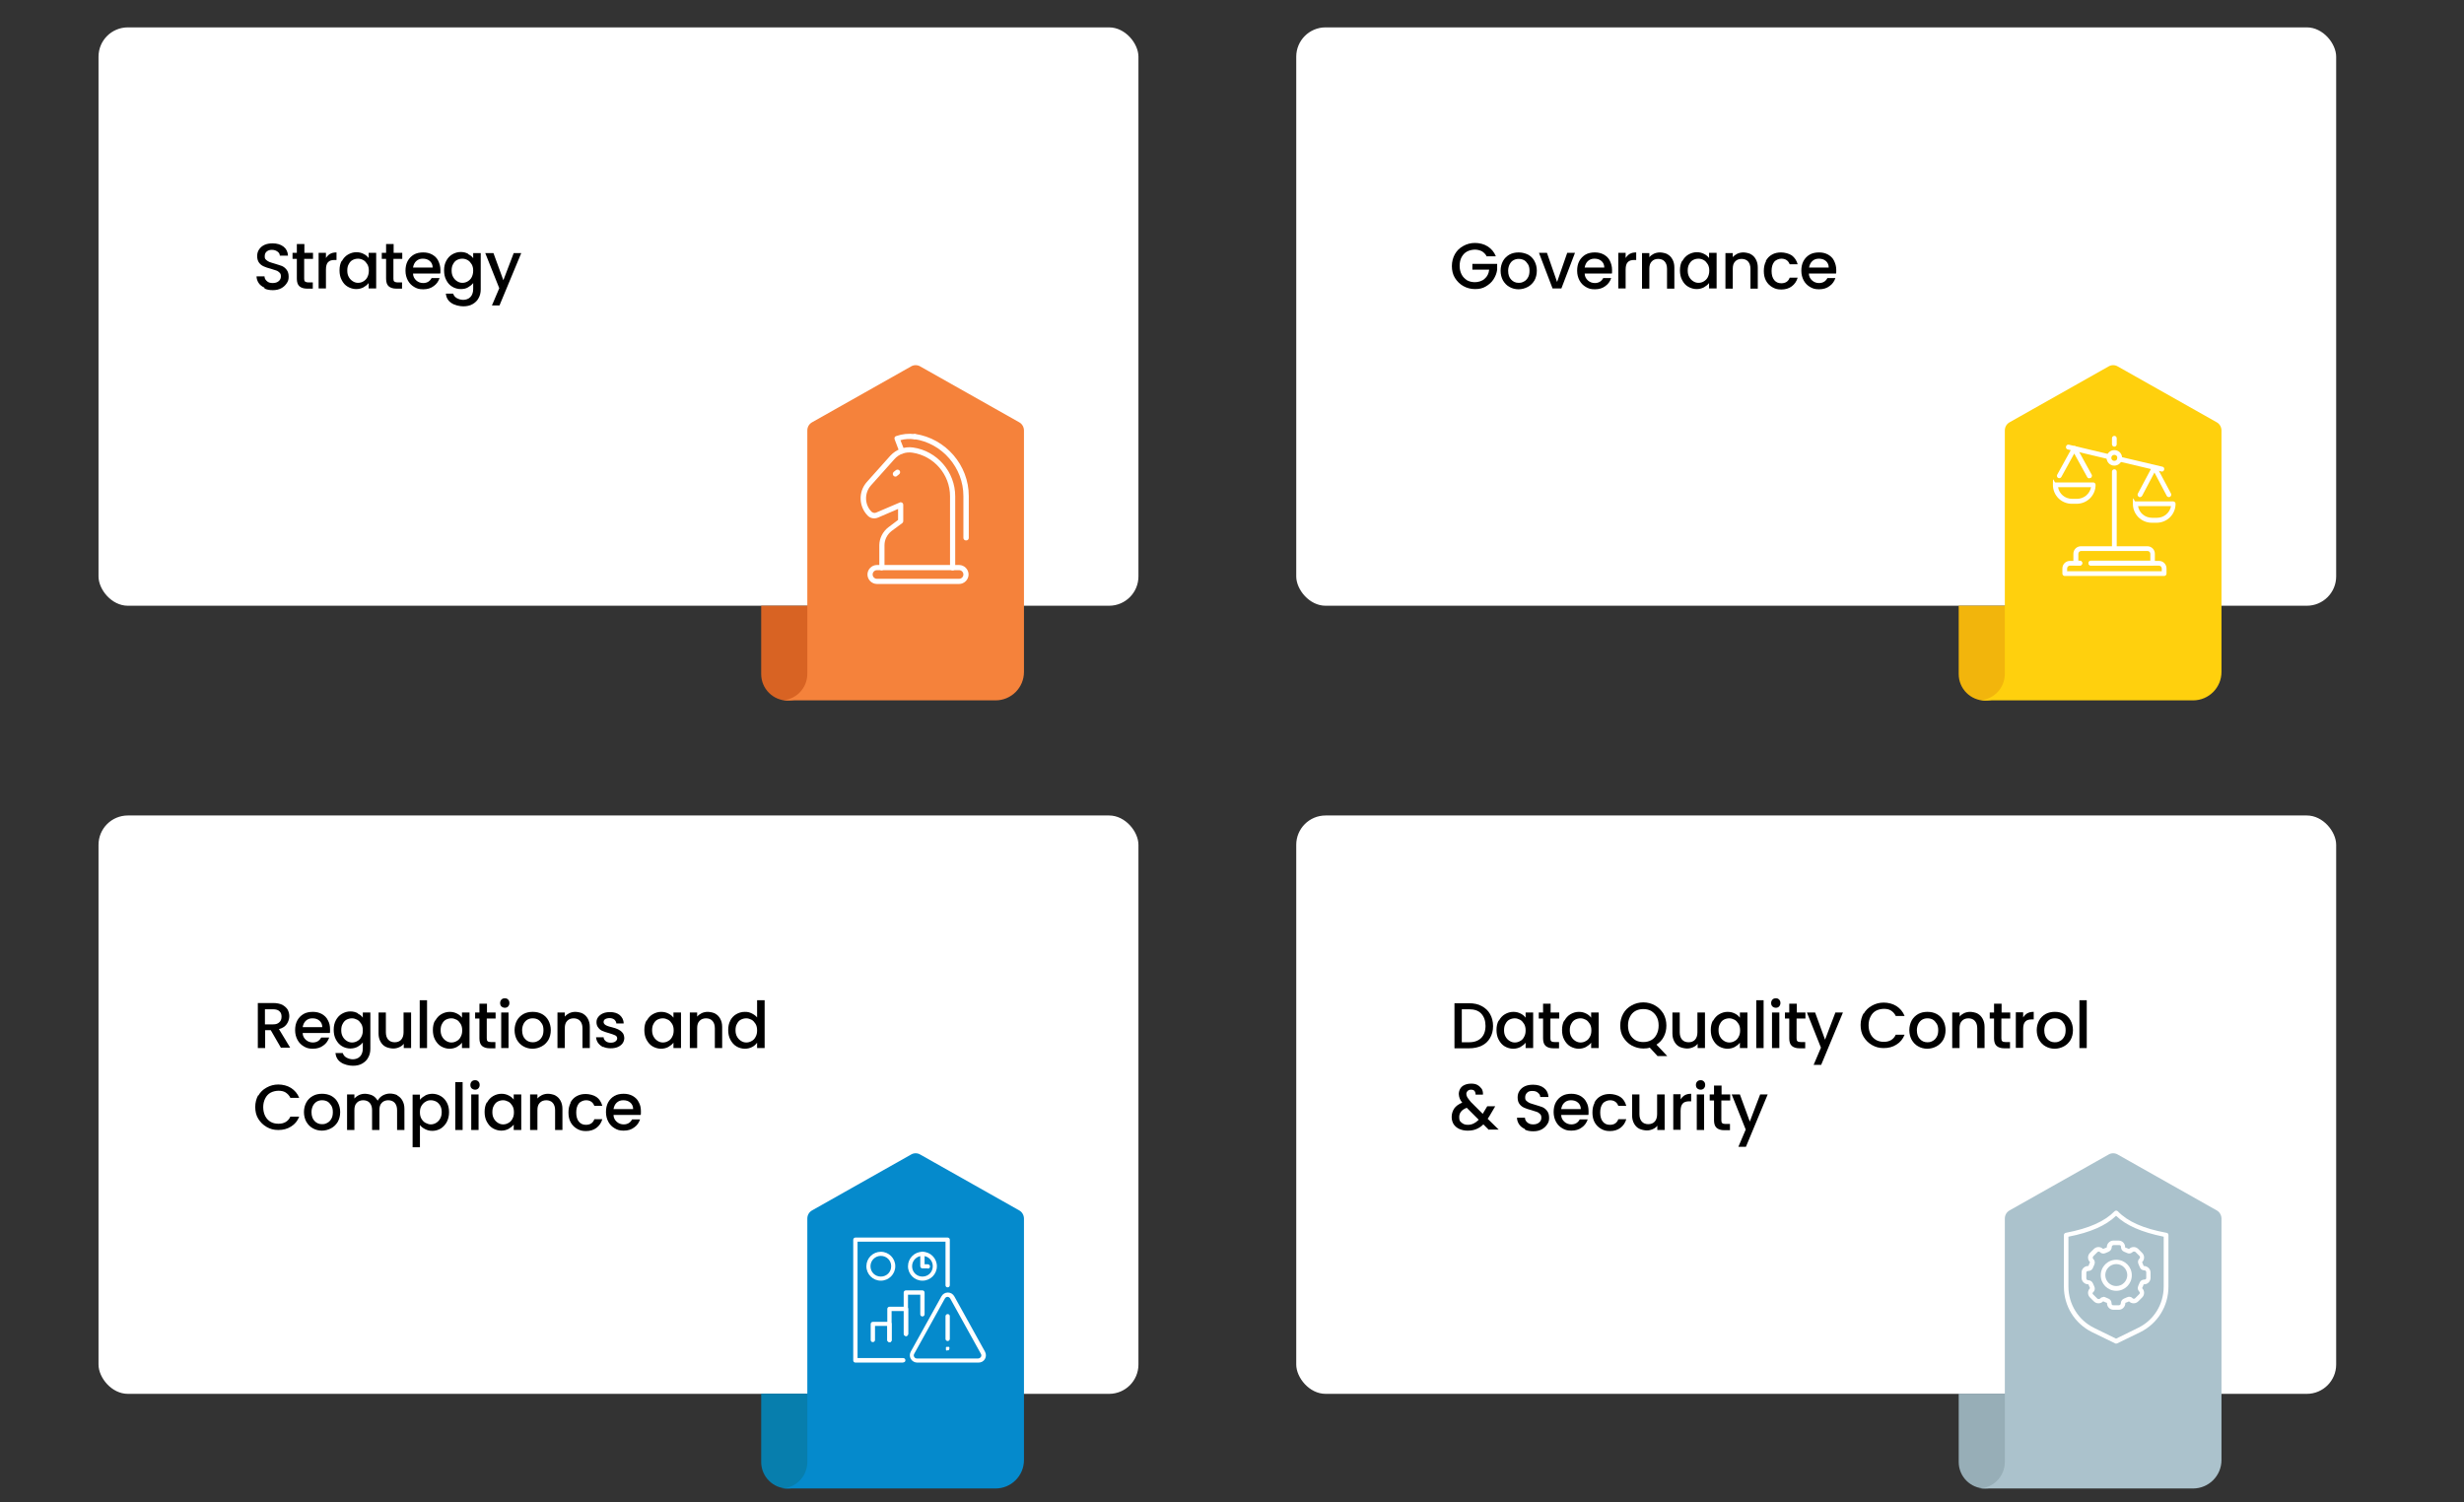<?xml version="1.0" encoding="UTF-8"?> <svg xmlns="http://www.w3.org/2000/svg" version="1.1" viewBox="0 0 1143 697"><rect x="0" y="0" width="1143" height="697" fill="#333333" stroke="none"/><defs><style> .cls-1 { fill: #fff; } .cls-2 { fill: #d86323; } .cls-3 { fill: #f2b50c; } .cls-4 { fill: #97aeb7; } .cls-5 { fill: #abc2cc; } .cls-6 { fill: #077ead; } .cls-7 { fill: #058acc; } .cls-8 { fill: #f5823b; } .cls-9 { fill: #ffd00d; } </style></defs><g><g id="Layer_2"><g><rect class="cls-1" x="45.7" y="12.7" width="482.4" height="268.3" rx="13.6" ry="13.6"></rect><g><path class="cls-2" d="M377.6,281h-24.5v31.7c0,6.8,5.5,12.3,12.3,12.3s12.3-5.5,12.3-12.3v-31.7Z"></path><path class="cls-8" d="M422.6,170l-45.9,25.9c-1.4.8-2.2,2.2-2.2,3.8v112.9c0,6.8-5.5,12.3-12.3,12.3h99.6c7.3,0,13.2-5.9,13.2-13.2v-112c0-1.6-.9-3.1-2.2-3.8l-45.9-25.9c-1.3-.8-3-.8-4.3,0Z"></path></g></g><g><rect class="cls-1" x="601.3" y="12.7" width="482.4" height="268.3" rx="13.6" ry="13.6"></rect><g><path class="cls-3" d="M933.1,281h-24.5v31.7c0,6.8,5.5,12.3,12.3,12.3s12.3-5.5,12.3-12.3v-31.7Z"></path><path class="cls-9" d="M978.1,170l-45.9,25.9c-1.4.8-2.2,2.2-2.2,3.8v112.9c0,6.8-5.5,12.3-12.3,12.3h99.6c7.3,0,13.2-5.9,13.2-13.2v-112c0-1.6-.9-3.1-2.2-3.8l-45.9-25.9c-1.3-.8-3-.8-4.3,0Z"></path></g></g><g><rect class="cls-1" x="45.7" y="378.3" width="482.4" height="268.3" rx="13.6" ry="13.6"></rect><g><path class="cls-6" d="M377.6,646.5h-24.5v31.7c0,6.8,5.5,12.3,12.3,12.3s12.3-5.5,12.3-12.3v-31.7Z"></path><path class="cls-7" d="M422.6,535.6l-45.9,25.9c-1.4.8-2.2,2.2-2.2,3.8v112.9c0,6.8-5.5,12.3-12.3,12.3h99.6c7.3,0,13.2-5.9,13.2-13.2v-112c0-1.6-.9-3.1-2.2-3.8l-45.9-25.9c-1.3-.8-3-.8-4.3,0Z"></path></g></g><g><rect class="cls-1" x="601.3" y="378.3" width="482.4" height="268.3" rx="13.6" ry="13.6"></rect><g><path class="cls-4" d="M933.1,646.5h-24.5v31.7c0,6.8,5.5,12.3,12.3,12.3s12.3-5.5,12.3-12.3v-31.7Z"></path><path class="cls-5" d="M978.1,535.6l-45.9,25.9c-1.4.8-2.2,2.2-2.2,3.8v112.9c0,6.8-5.5,12.3-12.3,12.3h99.6c7.3,0,13.2-5.9,13.2-13.2v-112c0-1.6-.9-3.1-2.2-3.8l-45.9-25.9c-1.3-.8-3-.8-4.3,0Z"></path></g></g><g><path d="M122.6,133.4c-1.1-.5-2-1.2-2.6-2.1-.6-.9-1-2-1-3.1h3.7c0,.9.4,1.6,1.1,2.2.6.6,1.5.9,2.7.9s2.1-.3,2.8-.9c.7-.6,1-1.3,1-2.2s-.2-1.3-.6-1.7-.9-.8-1.5-1c-.6-.2-1.5-.5-2.5-.8-1.4-.4-2.5-.7-3.3-1.1-.9-.4-1.6-.9-2.2-1.7-.6-.8-.9-1.8-.9-3.1s.3-2.2.9-3.1c.6-.9,1.4-1.6,2.5-2.1s2.3-.7,3.8-.7c2,0,3.7.5,5,1.5,1.3,1,2,2.4,2.1,4.2h-3.8c0-.8-.4-1.4-1.1-1.9s-1.5-.8-2.6-.8-1.8.3-2.4.8c-.6.5-.9,1.2-.9,2.2s.2,1.2.6,1.6c.4.4.9.7,1.5,1,.6.2,1.4.5,2.5.8,1.4.4,2.5.8,3.4,1.1.9.4,1.6,1,2.2,1.8.6.8.9,1.8.9,3.2s-.3,2.1-.9,3c-.6.9-1.4,1.7-2.5,2.3s-2.4.9-3.9.9-2.7-.2-3.8-.7Z"></path><path d="M141.1,120.1v9.2c0,.6.1,1.1.4,1.3s.8.4,1.5.4h2.1v2.9h-2.7c-1.5,0-2.7-.4-3.5-1.1-.8-.7-1.2-1.9-1.2-3.5v-9.2h-2v-2.8h2v-4.1h3.5v4.1h4v2.8h-4Z"></path><path d="M153.1,117.8c.8-.5,1.8-.7,3-.7v3.5h-.9c-1.3,0-2.4.3-3,1-.7.7-1,1.9-1,3.5v8.7h-3.4v-16.5h3.4v2.4c.5-.8,1.2-1.5,2-2Z"></path><path d="M158.6,121.1c.7-1.3,1.6-2.3,2.8-3,1.2-.7,2.5-1.1,3.9-1.1s2.4.3,3.4.8c1,.5,1.7,1.1,2.3,1.9v-2.4h3.5v16.5h-3.5v-2.5c-.6.8-1.4,1.4-2.4,2-1,.5-2.1.8-3.4.8s-2.7-.4-3.9-1.1c-1.2-.7-2.1-1.7-2.8-3.1-.7-1.3-1-2.8-1-4.5s.3-3.1,1-4.4ZM170.4,122.6c-.5-.8-1.1-1.5-1.8-1.9s-1.6-.7-2.5-.7-1.7.2-2.5.6c-.8.4-1.4,1.1-1.8,1.9-.5.8-.7,1.8-.7,3s.2,2.1.7,3c.5.9,1.1,1.5,1.9,2,.8.5,1.6.7,2.4.7s1.7-.2,2.5-.7,1.4-1.1,1.8-1.9.7-1.8.7-3-.2-2.1-.7-3Z"></path><path d="M182.5,120.1v9.2c0,.6.1,1.1.4,1.3s.8.4,1.5.4h2.1v2.9h-2.7c-1.5,0-2.7-.4-3.5-1.1-.8-.7-1.2-1.9-1.2-3.5v-9.2h-2v-2.8h2v-4.1h3.5v4.1h4v2.8h-4Z"></path><path d="M204.2,126.9h-12.6c0,1.3.6,2.4,1.5,3.2.9.8,2,1.2,3.2,1.2,1.8,0,3.1-.8,3.9-2.3h3.7c-.5,1.5-1.4,2.8-2.7,3.7-1.3,1-2.9,1.5-4.9,1.5s-3-.4-4.2-1.1c-1.2-.7-2.2-1.7-2.9-3s-1.1-2.8-1.1-4.5.3-3.2,1-4.5c.7-1.3,1.7-2.3,2.9-3,1.2-.7,2.7-1,4.3-1s2.9.3,4.2,1c1.2.7,2.2,1.6,2.8,2.9s1,2.6,1,4.2,0,1.2-.1,1.7ZM200.7,124.1c0-1.3-.5-2.3-1.3-3-.9-.8-2-1.1-3.3-1.1s-2.2.4-3,1.1-1.3,1.8-1.5,3h9.2Z"></path><path d="M217.2,117.9c1,.5,1.8,1.1,2.3,1.9v-2.4h3.5v16.8c0,1.5-.3,2.9-1,4.1-.6,1.2-1.6,2.1-2.8,2.8-1.2.7-2.7,1-4.3,1s-4.1-.5-5.6-1.6c-1.5-1-2.3-2.5-2.5-4.3h3.4c.3.9.8,1.6,1.7,2.1.9.5,1.9.8,3,.8s2.5-.4,3.3-1.3c.8-.8,1.3-2.1,1.3-3.7v-2.8c-.6.8-1.4,1.4-2.4,2s-2.1.8-3.4.8-2.8-.4-3.9-1.1c-1.2-.7-2.1-1.7-2.8-3.1-.7-1.3-1-2.8-1-4.5s.3-3.1,1-4.4c.7-1.3,1.6-2.3,2.8-3,1.2-.7,2.5-1.1,3.9-1.1s2.4.3,3.4.8ZM218.8,122.6c-.5-.8-1.1-1.5-1.8-1.9s-1.6-.7-2.5-.7-1.7.2-2.5.6c-.8.4-1.4,1.1-1.8,1.9-.5.8-.7,1.8-.7,3s.2,2.1.7,3c.5.9,1.1,1.5,1.9,2,.8.5,1.6.7,2.4.7s1.7-.2,2.5-.7,1.4-1.1,1.8-1.9.7-1.8.7-3-.2-2.1-.7-3Z"></path><path d="M241.8,117.4l-10.1,24.3h-3.5l3.4-8-6.5-16.3h3.8l4.6,12.6,4.8-12.6h3.5Z"></path></g><g><path d="M689.7,119c-.5-1-1.3-1.8-2.2-2.4-1-.5-2.1-.8-3.3-.8s-2.6.3-3.7.9c-1.1.6-1.9,1.5-2.5,2.6-.6,1.1-.9,2.5-.9,4s.3,2.8.9,4c.6,1.2,1.5,2,2.5,2.7,1.1.6,2.3.9,3.7.9s3.4-.5,4.5-1.6c1.2-1,1.9-2.4,2.1-4.2h-7.8v-2.7h11.5v2.7c-.2,1.6-.8,3.1-1.7,4.5-.9,1.4-2.1,2.4-3.6,3.3s-3.1,1.2-5,1.2-3.8-.5-5.4-1.4c-1.6-.9-2.9-2.2-3.9-3.8-1-1.6-1.4-3.5-1.4-5.5s.5-3.9,1.4-5.5c.9-1.6,2.2-2.9,3.9-3.8,1.6-.9,3.4-1.4,5.4-1.4s4.2.5,5.9,1.6c1.7,1.1,3,2.6,3.8,4.6h-4.1Z"></path><path d="M700.2,133.1c-1.3-.7-2.2-1.7-3-3-.7-1.3-1.1-2.8-1.1-4.5s.4-3.2,1.1-4.5c.7-1.3,1.8-2.3,3-3,1.3-.7,2.7-1,4.3-1s3,.4,4.3,1c1.3.7,2.3,1.7,3,3,.7,1.3,1.1,2.8,1.1,4.5s-.4,3.2-1.1,4.5c-.8,1.3-1.8,2.3-3.1,3s-2.8,1.1-4.3,1.1-3-.4-4.2-1.1ZM706.9,130.6c.8-.4,1.4-1,1.9-1.9.5-.8.7-1.9.7-3.1s-.2-2.2-.7-3c-.5-.8-1.1-1.5-1.8-1.9-.8-.4-1.6-.6-2.5-.6s-1.7.2-2.4.6c-.8.4-1.3,1-1.8,1.9-.4.8-.7,1.8-.7,3,0,1.8.5,3.2,1.4,4.1.9,1,2.1,1.5,3.4,1.5s1.7-.2,2.5-.6Z"></path><path d="M722.3,130.8l4.7-13.5h3.6l-6.3,16.5h-4.1l-6.3-16.5h3.7l4.7,13.5Z"></path><path d="M747.7,126.9h-12.6c0,1.3.6,2.4,1.5,3.2.9.8,2,1.2,3.2,1.2,1.8,0,3.1-.8,3.9-2.3h3.7c-.5,1.5-1.4,2.8-2.7,3.7-1.3,1-2.9,1.5-4.9,1.5s-3-.4-4.2-1.1c-1.2-.7-2.2-1.7-2.9-3s-1.1-2.8-1.1-4.5.3-3.2,1-4.5c.7-1.3,1.7-2.3,2.9-3,1.2-.7,2.7-1,4.3-1s2.9.3,4.2,1c1.2.7,2.2,1.6,2.8,2.9s1,2.6,1,4.2,0,1.2-.1,1.7ZM744.2,124.1c0-1.3-.5-2.3-1.3-3-.9-.8-2-1.1-3.3-1.1s-2.2.4-3,1.1-1.3,1.8-1.5,3h9.2Z"></path><path d="M756,117.8c.8-.5,1.8-.7,3-.7v3.5h-.9c-1.3,0-2.4.3-3,1-.7.7-1,1.9-1,3.5v8.7h-3.4v-16.5h3.4v2.4c.5-.8,1.2-1.5,2-2Z"></path><path d="M773.4,117.9c1,.5,1.8,1.3,2.4,2.4s.9,2.3.9,3.8v9.8h-3.4v-9.2c0-1.5-.4-2.6-1.1-3.4-.7-.8-1.8-1.2-3-1.2s-2.3.4-3,1.2c-.8.8-1.1,1.9-1.1,3.4v9.2h-3.4v-16.5h3.4v1.9c.6-.7,1.3-1.2,2.1-1.6.9-.4,1.8-.6,2.8-.6s2.5.3,3.5.8Z"></path><path d="M780.4,121.1c.7-1.3,1.6-2.3,2.8-3,1.2-.7,2.5-1.1,3.9-1.1s2.4.3,3.4.8c1,.5,1.7,1.1,2.3,1.9v-2.4h3.5v16.5h-3.5v-2.5c-.6.8-1.4,1.4-2.4,2-1,.5-2.1.8-3.4.8s-2.7-.4-3.9-1.1c-1.2-.7-2.1-1.7-2.8-3.1-.7-1.3-1-2.8-1-4.5s.3-3.1,1-4.4ZM792.2,122.6c-.5-.8-1.1-1.5-1.8-1.9s-1.6-.7-2.5-.7-1.7.2-2.5.6c-.8.4-1.4,1.1-1.8,1.9-.5.8-.7,1.8-.7,3s.2,2.1.7,3c.5.9,1.1,1.5,1.9,2,.8.5,1.6.7,2.4.7s1.7-.2,2.5-.7,1.4-1.1,1.8-1.9.7-1.8.7-3-.2-2.1-.7-3Z"></path><path d="M812.1,117.9c1,.5,1.8,1.3,2.4,2.4s.9,2.3.9,3.8v9.8h-3.4v-9.2c0-1.5-.4-2.6-1.1-3.4-.7-.8-1.8-1.2-3-1.2s-2.3.4-3,1.2c-.8.8-1.1,1.9-1.1,3.4v9.2h-3.4v-16.5h3.4v1.9c.6-.7,1.3-1.2,2.1-1.6.9-.4,1.8-.6,2.8-.6s2.5.3,3.5.8Z"></path><path d="M819.1,121.1c.7-1.3,1.6-2.3,2.9-3,1.2-.7,2.6-1,4.2-1s3.7.5,5,1.4c1.3,1,2.2,2.3,2.7,4.1h-3.7c-.3-.8-.8-1.5-1.4-1.9-.7-.5-1.5-.7-2.5-.7s-2.5.5-3.3,1.5c-.8,1-1.2,2.4-1.2,4.2s.4,3.2,1.2,4.2c.8,1,1.9,1.5,3.3,1.5,2,0,3.3-.9,3.9-2.6h3.7c-.5,1.7-1.4,3-2.7,4-1.3,1-3,1.5-4.9,1.5s-3-.4-4.2-1.1-2.2-1.7-2.9-3c-.7-1.3-1-2.8-1-4.5s.3-3.2,1-4.5Z"></path><path d="M851.7,126.9h-12.6c0,1.3.6,2.4,1.5,3.2.9.8,2,1.2,3.2,1.2,1.8,0,3.1-.8,3.9-2.3h3.7c-.5,1.5-1.4,2.8-2.7,3.7-1.3,1-2.9,1.5-4.9,1.5s-3-.4-4.2-1.1c-1.2-.7-2.2-1.7-2.9-3s-1.1-2.8-1.1-4.5.3-3.2,1-4.5c.7-1.3,1.7-2.3,2.9-3,1.2-.7,2.7-1,4.3-1s2.9.3,4.2,1c1.2.7,2.2,1.6,2.8,2.9s1,2.6,1,4.2,0,1.2-.1,1.7ZM848.3,124.1c0-1.3-.5-2.3-1.3-3-.9-.8-2-1.1-3.3-1.1s-2.2.4-3,1.1-1.3,1.8-1.5,3h9.2Z"></path></g><g><path d="M130.4,486.2l-4.8-8.3h-2.6v8.3h-3.4v-20.9h7.2c1.6,0,3,.3,4.1.8,1.1.6,1.9,1.3,2.5,2.2.5.9.8,2,.8,3.1s-.4,2.6-1.2,3.7-2,1.9-3.6,2.3l5.2,8.6h-4.1ZM122.9,475.2h3.8c1.3,0,2.2-.3,2.9-1,.7-.6,1-1.5,1-2.6s-.3-1.9-1-2.5c-.6-.6-1.6-.9-2.9-.9h-3.8v7Z"></path><path d="M153,479.2h-12.6c0,1.3.6,2.4,1.5,3.2.9.8,2,1.2,3.2,1.2,1.8,0,3.1-.8,3.9-2.3h3.7c-.5,1.5-1.4,2.8-2.7,3.7-1.3,1-2.9,1.5-4.9,1.5s-3-.4-4.2-1.1c-1.2-.7-2.2-1.7-2.9-3s-1.1-2.8-1.1-4.5.3-3.2,1-4.5c.7-1.3,1.7-2.3,2.9-3s2.7-1,4.3-1,2.9.3,4.2,1c1.2.7,2.2,1.6,2.8,2.9.7,1.2,1,2.6,1,4.2s0,1.2-.1,1.7ZM149.5,476.5c0-1.3-.5-2.3-1.3-3-.9-.8-2-1.1-3.3-1.1s-2.2.4-3,1.1-1.3,1.8-1.5,3h9.2Z"></path><path d="M166,470.2c1,.5,1.8,1.1,2.3,1.9v-2.4h3.5v16.8c0,1.5-.3,2.9-1,4.1-.6,1.2-1.6,2.1-2.8,2.8-1.2.7-2.7,1-4.3,1s-4.1-.5-5.6-1.6c-1.5-1-2.3-2.5-2.5-4.3h3.4c.3.9.8,1.6,1.7,2.1.9.5,1.9.8,3,.8s2.5-.4,3.3-1.3c.8-.8,1.3-2.1,1.3-3.7v-2.8c-.6.8-1.4,1.4-2.4,2-1,.5-2.1.8-3.4.8s-2.8-.4-3.9-1.1c-1.2-.7-2.1-1.8-2.8-3.1-.7-1.3-1-2.8-1-4.5s.3-3.1,1-4.4c.7-1.3,1.6-2.3,2.8-3,1.2-.7,2.5-1.1,3.9-1.1s2.4.3,3.4.8ZM167.6,475c-.5-.8-1.1-1.5-1.8-1.9-.8-.4-1.6-.7-2.5-.7s-1.7.2-2.5.6c-.8.4-1.4,1.1-1.8,1.9-.5.8-.7,1.8-.7,3s.2,2.1.7,3c.5.9,1.1,1.5,1.9,2,.8.5,1.6.7,2.4.7s1.7-.2,2.5-.7c.8-.4,1.4-1.1,1.8-1.9.5-.9.7-1.8.7-3s-.2-2.1-.7-3Z"></path><path d="M190.7,469.7v16.5h-3.4v-2c-.5.7-1.2,1.2-2.1,1.6-.9.4-1.8.6-2.8.6s-2.5-.3-3.5-.8-1.8-1.3-2.4-2.4c-.6-1.1-.9-2.3-.9-3.8v-9.7h3.4v9.2c0,1.5.4,2.6,1.1,3.4s1.8,1.2,3,1.2,2.3-.4,3-1.2,1.1-1.9,1.1-3.4v-9.2h3.4Z"></path><path d="M198.1,464v22.2h-3.4v-22.2h3.4Z"></path><path d="M201.9,473.5c.7-1.3,1.6-2.3,2.8-3,1.2-.7,2.5-1.1,3.9-1.1s2.4.3,3.4.8c1,.5,1.7,1.1,2.3,1.9v-2.4h3.5v16.5h-3.5v-2.5c-.6.8-1.4,1.4-2.4,2-1,.5-2.1.8-3.4.8s-2.7-.4-3.9-1.1c-1.2-.7-2.1-1.8-2.8-3.1-.7-1.3-1-2.8-1-4.5s.3-3.1,1-4.4ZM213.7,475c-.5-.8-1.1-1.5-1.8-1.9-.8-.4-1.6-.7-2.5-.7s-1.7.2-2.5.6c-.8.4-1.4,1.1-1.8,1.9-.5.8-.7,1.8-.7,3s.2,2.1.7,3c.5.9,1.1,1.5,1.9,2,.8.5,1.6.7,2.4.7s1.7-.2,2.5-.7c.8-.4,1.4-1.1,1.8-1.9.5-.9.7-1.8.7-3s-.2-2.1-.7-3Z"></path><path d="M225.8,472.5v9.2c0,.6.1,1.1.4,1.3.3.3.8.4,1.5.4h2.1v2.9h-2.7c-1.5,0-2.7-.4-3.5-1.1s-1.2-1.9-1.2-3.5v-9.2h-2v-2.8h2v-4.1h3.5v4.1h4v2.8h-4Z"></path><path d="M232.6,466.9c-.4-.4-.6-.9-.6-1.6s.2-1.1.6-1.6c.4-.4.9-.6,1.6-.6s1.1.2,1.5.6.6.9.6,1.6-.2,1.1-.6,1.6c-.4.4-.9.6-1.5.6s-1.1-.2-1.6-.6ZM235.9,469.7v16.5h-3.4v-16.5h3.4Z"></path><path d="M242.8,485.4c-1.3-.7-2.2-1.7-3-3-.7-1.3-1.1-2.8-1.1-4.5s.4-3.2,1.1-4.5c.7-1.3,1.8-2.3,3-3,1.3-.7,2.7-1,4.3-1s3,.3,4.3,1c1.3.7,2.3,1.7,3,3s1.1,2.8,1.1,4.5-.4,3.2-1.1,4.5c-.8,1.3-1.8,2.3-3.1,3s-2.8,1.1-4.3,1.1-3-.4-4.2-1.1ZM249.5,482.9c.8-.4,1.4-1,1.9-1.9.5-.8.7-1.9.7-3.1s-.2-2.2-.7-3-1.1-1.5-1.8-1.9-1.6-.6-2.5-.6-1.7.2-2.4.6-1.3,1-1.8,1.9c-.4.8-.7,1.8-.7,3,0,1.8.5,3.2,1.4,4.1.9,1,2.1,1.5,3.4,1.5s1.7-.2,2.5-.6Z"></path><path d="M270.3,470.2c1,.5,1.8,1.3,2.4,2.4.6,1.1.9,2.3.9,3.8v9.8h-3.4v-9.2c0-1.5-.4-2.6-1.1-3.4-.7-.8-1.8-1.2-3-1.2s-2.3.4-3,1.2c-.8.8-1.1,1.9-1.1,3.4v9.2h-3.4v-16.5h3.4v1.9c.6-.7,1.3-1.2,2.1-1.6.9-.4,1.8-.6,2.8-.6s2.5.3,3.5.8Z"></path><path d="M279.9,485.8c-1-.5-1.8-1.1-2.4-1.9-.6-.8-.9-1.7-1-2.7h3.5c0,.7.4,1.3,1,1.8.6.5,1.4.7,2.3.7s1.7-.2,2.2-.6.8-.8.8-1.4-.3-1.1-.9-1.4c-.6-.3-1.5-.6-2.8-1-1.2-.3-2.2-.7-3-1-.8-.3-1.5-.8-2-1.5-.6-.7-.9-1.5-.9-2.6s.3-1.7.8-2.4c.5-.7,1.3-1.3,2.2-1.7s2.1-.6,3.3-.6c1.9,0,3.4.5,4.5,1.4,1.1,1,1.8,2.2,1.8,3.9h-3.4c0-.7-.4-1.3-.9-1.8-.5-.4-1.3-.7-2.2-.7s-1.6.2-2.1.5c-.5.3-.7.8-.7,1.3s.2.8.5,1.1.7.5,1.2.7,1.1.4,2,.6c1.2.3,2.2.6,3,1s1.4.8,2,1.5c.6.6.8,1.5.9,2.5,0,.9-.3,1.8-.8,2.5-.5.7-1.3,1.3-2.2,1.7s-2.1.6-3.3.6-2.5-.2-3.5-.7Z"></path><path d="M300,473.5c.7-1.3,1.6-2.3,2.8-3,1.2-.7,2.5-1.1,3.9-1.1s2.4.3,3.4.8c1,.5,1.7,1.1,2.3,1.9v-2.4h3.5v16.5h-3.5v-2.5c-.6.8-1.4,1.4-2.4,2-1,.5-2.1.8-3.4.8s-2.7-.4-3.9-1.1c-1.2-.7-2.1-1.8-2.8-3.1-.7-1.3-1-2.8-1-4.5s.3-3.1,1-4.4ZM311.8,475c-.5-.8-1.1-1.5-1.8-1.9-.8-.4-1.6-.7-2.5-.7s-1.7.2-2.5.6c-.8.4-1.4,1.1-1.8,1.9-.5.8-.7,1.8-.7,3s.2,2.1.7,3c.5.9,1.1,1.5,1.9,2,.8.5,1.6.7,2.4.7s1.7-.2,2.5-.7c.8-.4,1.4-1.1,1.8-1.9.5-.9.7-1.8.7-3s-.2-2.1-.7-3Z"></path><path d="M331.7,470.2c1,.5,1.8,1.3,2.4,2.4.6,1.1.9,2.3.9,3.8v9.8h-3.4v-9.2c0-1.5-.4-2.6-1.1-3.4-.7-.8-1.8-1.2-3-1.2s-2.3.4-3,1.2c-.8.8-1.1,1.9-1.1,3.4v9.2h-3.4v-16.5h3.4v1.9c.6-.7,1.3-1.2,2.1-1.6.9-.4,1.8-.6,2.8-.6s2.5.3,3.5.8Z"></path><path d="M338.7,473.5c.7-1.3,1.6-2.3,2.8-3,1.2-.7,2.5-1.1,4-1.1s2.1.2,3.2.7c1,.5,1.9,1.1,2.5,1.9v-8h3.5v22.2h-3.5v-2.5c-.6.8-1.3,1.5-2.3,2-1,.5-2.1.8-3.4.8s-2.8-.4-3.9-1.1c-1.2-.7-2.1-1.8-2.8-3.1-.7-1.3-1-2.8-1-4.5s.3-3.1,1-4.4ZM350.5,475c-.5-.8-1.1-1.5-1.8-1.9-.8-.4-1.6-.7-2.5-.7s-1.7.2-2.5.6c-.8.4-1.4,1.1-1.8,1.9-.5.8-.7,1.8-.7,3s.2,2.1.7,3c.5.9,1.1,1.5,1.9,2,.8.5,1.6.7,2.4.7s1.7-.2,2.5-.7c.8-.4,1.4-1.1,1.8-1.9.5-.9.7-1.8.7-3s-.2-2.1-.7-3Z"></path><path d="M119.8,508.3c.9-1.6,2.2-2.9,3.9-3.8,1.6-.9,3.4-1.4,5.4-1.4s4.2.5,5.9,1.6c1.7,1.1,3,2.6,3.8,4.6h-4.1c-.5-1.1-1.3-1.9-2.2-2.5s-2.1-.8-3.3-.8-2.6.3-3.7.9c-1.1.6-1.9,1.5-2.5,2.7-.6,1.2-.9,2.5-.9,4s.3,2.9.9,4.1c.6,1.2,1.5,2.1,2.5,2.7s2.3.9,3.7.9,2.4-.3,3.3-.8,1.7-1.4,2.2-2.5h4.1c-.8,2-2,3.5-3.8,4.6-1.7,1.1-3.7,1.6-5.9,1.6s-3.8-.5-5.4-1.4c-1.6-.9-2.9-2.2-3.9-3.8-1-1.6-1.4-3.5-1.4-5.5s.5-3.9,1.4-5.5Z"></path><path d="M145.1,523.4c-1.3-.7-2.2-1.7-3-3-.7-1.3-1.1-2.8-1.1-4.5s.4-3.2,1.1-4.5c.7-1.3,1.8-2.3,3-3,1.3-.7,2.7-1,4.3-1s3,.3,4.3,1c1.3.7,2.3,1.7,3,3s1.1,2.8,1.1,4.5-.4,3.2-1.1,4.5c-.8,1.3-1.8,2.3-3.1,3s-2.8,1.1-4.3,1.1-3-.4-4.2-1.1ZM151.8,520.9c.8-.4,1.4-1,1.9-1.9.5-.8.7-1.9.7-3.1s-.2-2.2-.7-3-1.1-1.5-1.8-1.9-1.6-.6-2.5-.6-1.7.2-2.4.6-1.3,1-1.8,1.9c-.4.8-.7,1.8-.7,3,0,1.8.5,3.2,1.4,4.1.9,1,2.1,1.5,3.4,1.5s1.7-.2,2.5-.6Z"></path><path d="M184.3,508.2c1,.5,1.8,1.3,2.4,2.4.6,1.1.9,2.3.9,3.8v9.8h-3.4v-9.2c0-1.5-.4-2.6-1.1-3.4-.7-.8-1.8-1.2-3-1.2s-2.3.4-3,1.2c-.8.8-1.1,1.9-1.1,3.4v9.2h-3.4v-9.2c0-1.5-.4-2.6-1.1-3.4-.7-.8-1.8-1.2-3-1.2s-2.3.4-3,1.2c-.8.8-1.1,1.9-1.1,3.4v9.2h-3.4v-16.5h3.4v1.9c.6-.7,1.3-1.2,2.1-1.6.9-.4,1.8-.6,2.8-.6s2.5.3,3.5.8,1.8,1.4,2.4,2.4c.5-1,1.3-1.8,2.3-2.4,1.1-.6,2.2-.9,3.4-.9s2.5.3,3.5.8Z"></path><path d="M197.2,508.2c1-.5,2.1-.8,3.4-.8s2.8.4,3.9,1.1c1.2.7,2.1,1.7,2.8,3s1,2.8,1,4.4-.3,3.1-1,4.5c-.7,1.3-1.6,2.3-2.8,3.1-1.2.7-2.5,1.1-3.9,1.1s-2.4-.3-3.4-.8c-1-.5-1.8-1.1-2.4-1.9v10.3h-3.4v-24.4h3.4v2.4c.6-.8,1.4-1.4,2.4-1.9ZM204.2,512.9c-.5-.8-1.1-1.5-1.9-1.9-.8-.4-1.6-.6-2.5-.6s-1.7.2-2.4.7c-.8.4-1.4,1.1-1.9,1.9s-.7,1.8-.7,3,.2,2.1.7,3c.5.8,1.1,1.5,1.9,1.9.8.4,1.6.7,2.4.7s1.7-.2,2.5-.7c.8-.5,1.4-1.1,1.9-2,.5-.9.7-1.9.7-3s-.2-2.1-.7-3Z"></path><path d="M214.6,502v22.2h-3.4v-22.2h3.4Z"></path><path d="M218.8,504.9c-.4-.4-.6-.9-.6-1.6s.2-1.1.6-1.6c.4-.4.9-.6,1.6-.6s1.1.2,1.5.6.6.9.6,1.6-.2,1.1-.6,1.6c-.4.4-.9.6-1.5.6s-1.1-.2-1.6-.6ZM222,507.7v16.5h-3.4v-16.5h3.4Z"></path><path d="M225.9,511.5c.7-1.3,1.6-2.3,2.8-3,1.2-.7,2.5-1.1,3.9-1.1s2.4.3,3.4.8c1,.5,1.7,1.1,2.3,1.9v-2.4h3.5v16.5h-3.5v-2.5c-.6.8-1.4,1.4-2.4,2-1,.5-2.1.8-3.4.8s-2.7-.4-3.9-1.1c-1.2-.7-2.1-1.8-2.8-3.1-.7-1.3-1-2.8-1-4.5s.3-3.1,1-4.4ZM237.7,513c-.5-.8-1.1-1.5-1.8-1.9-.8-.4-1.6-.7-2.5-.7s-1.7.2-2.5.6c-.8.4-1.4,1.1-1.8,1.9-.5.8-.7,1.8-.7,3s.2,2.1.7,3c.5.9,1.1,1.5,1.9,2,.8.5,1.6.7,2.4.7s1.7-.2,2.5-.7c.8-.4,1.4-1.1,1.8-1.9.5-.9.7-1.8.7-3s-.2-2.1-.7-3Z"></path><path d="M257.6,508.2c1,.5,1.8,1.3,2.4,2.4.6,1.1.9,2.3.9,3.8v9.8h-3.4v-9.2c0-1.5-.4-2.6-1.1-3.4-.7-.8-1.8-1.2-3-1.2s-2.3.4-3,1.2c-.8.8-1.1,1.9-1.1,3.4v9.2h-3.4v-16.5h3.4v1.9c.6-.7,1.3-1.2,2.1-1.6.9-.4,1.8-.6,2.8-.6s2.5.3,3.5.8Z"></path><path d="M264.6,511.5c.7-1.3,1.6-2.3,2.9-3s2.6-1,4.2-1,3.7.5,5,1.4,2.2,2.3,2.7,4.1h-3.7c-.3-.8-.8-1.5-1.4-1.9-.7-.5-1.5-.7-2.5-.7s-2.5.5-3.3,1.5c-.8,1-1.2,2.4-1.2,4.2s.4,3.2,1.2,4.2c.8,1,1.9,1.5,3.3,1.5,2,0,3.3-.9,3.9-2.6h3.7c-.5,1.7-1.4,3-2.7,4-1.3,1-3,1.5-4.9,1.5s-3-.4-4.2-1.1-2.2-1.7-2.9-3c-.7-1.3-1-2.8-1-4.5s.3-3.2,1-4.5Z"></path><path d="M297.2,517.2h-12.6c0,1.3.6,2.4,1.5,3.2.9.8,2,1.2,3.2,1.2,1.8,0,3.1-.8,3.9-2.3h3.7c-.5,1.5-1.4,2.8-2.7,3.7-1.3,1-2.9,1.5-4.9,1.5s-3-.4-4.2-1.1c-1.2-.7-2.2-1.7-2.9-3s-1.1-2.8-1.1-4.5.3-3.2,1-4.5c.7-1.3,1.7-2.3,2.9-3s2.7-1,4.3-1,2.9.3,4.2,1c1.2.7,2.2,1.6,2.8,2.9.7,1.2,1,2.6,1,4.2s0,1.2-.1,1.7ZM293.7,514.5c0-1.3-.5-2.3-1.3-3-.9-.8-2-1.1-3.3-1.1s-2.2.4-3,1.1-1.3,1.8-1.5,3h9.2Z"></path></g><g><path d="M687.3,466.7c1.7.9,3,2.1,3.9,3.7s1.4,3.4,1.4,5.6-.5,4-1.4,5.5c-.9,1.6-2.2,2.8-3.9,3.6s-3.6,1.2-5.8,1.2h-6.8v-20.9h6.8c2.2,0,4.2.4,5.8,1.3ZM687.1,481.5c1.3-1.3,2-3.2,2-5.6s-.7-4.3-2-5.7c-1.3-1.4-3.2-2-5.6-2h-3.4v15.3h3.4c2.4,0,4.3-.7,5.6-2Z"></path><path d="M695.3,473.5c.7-1.3,1.6-2.3,2.8-3,1.2-.7,2.5-1.1,3.9-1.1s2.4.3,3.4.8c1,.5,1.7,1.1,2.3,1.9v-2.4h3.5v16.5h-3.5v-2.5c-.6.8-1.4,1.4-2.4,2-1,.5-2.1.8-3.4.8s-2.7-.4-3.9-1.1c-1.2-.7-2.1-1.8-2.8-3.1-.7-1.3-1-2.8-1-4.5s.3-3.1,1-4.4ZM707,475c-.5-.8-1.1-1.5-1.8-1.9-.8-.4-1.6-.7-2.5-.7s-1.7.2-2.5.6c-.8.4-1.4,1.1-1.8,1.9-.5.8-.7,1.8-.7,3s.2,2.1.7,3c.5.9,1.1,1.5,1.9,2,.8.5,1.6.7,2.4.7s1.7-.2,2.5-.7c.8-.4,1.4-1.1,1.8-1.9.5-.9.7-1.8.7-3s-.2-2.1-.7-3Z"></path><path d="M719.2,472.5v9.2c0,.6.1,1.1.4,1.3.3.3.8.4,1.5.4h2.1v2.9h-2.7c-1.5,0-2.7-.4-3.5-1.1s-1.2-1.9-1.2-3.5v-9.2h-2v-2.8h2v-4.1h3.5v4.1h4v2.8h-4Z"></path><path d="M725.7,473.5c.7-1.3,1.6-2.3,2.8-3,1.2-.7,2.5-1.1,3.9-1.1s2.4.3,3.4.8c1,.5,1.7,1.1,2.3,1.9v-2.4h3.5v16.5h-3.5v-2.5c-.6.8-1.4,1.4-2.4,2-1,.5-2.1.8-3.4.8s-2.7-.4-3.9-1.1c-1.2-.7-2.1-1.8-2.8-3.1-.7-1.3-1-2.8-1-4.5s.3-3.1,1-4.4ZM737.5,475c-.5-.8-1.1-1.5-1.8-1.9-.8-.4-1.6-.7-2.5-.7s-1.7.2-2.5.6c-.8.4-1.4,1.1-1.8,1.9-.5.8-.7,1.8-.7,3s.2,2.1.7,3c.5.9,1.1,1.5,1.9,2,.8.5,1.6.7,2.4.7s1.7-.2,2.5-.7c.8-.4,1.4-1.1,1.8-1.9.5-.9.7-1.8.7-3s-.2-2.1-.7-3Z"></path><path d="M769,490l-3.7-4c-.9.3-1.9.4-3,.4-1.9,0-3.7-.5-5.4-1.4-1.6-.9-2.9-2.2-3.9-3.8-1-1.6-1.4-3.5-1.4-5.5s.5-3.9,1.4-5.5c.9-1.6,2.2-2.9,3.9-3.8,1.6-.9,3.4-1.4,5.4-1.4s3.8.5,5.4,1.4,2.9,2.2,3.9,3.8c.9,1.6,1.4,3.5,1.4,5.5s-.4,3.7-1.2,5.2c-.8,1.6-2,2.8-3.4,3.7l5,5.3h-4.4ZM756.1,479.8c.6,1.2,1.5,2.1,2.5,2.7s2.3.9,3.7.9,2.6-.3,3.7-.9,1.9-1.5,2.5-2.7c.6-1.2.9-2.5.9-4.1s-.3-2.9-.9-4c-.6-1.2-1.5-2-2.5-2.7-1.1-.6-2.3-.9-3.7-.9s-2.6.3-3.7.9c-1.1.6-1.9,1.5-2.5,2.7-.6,1.2-.9,2.5-.9,4s.3,2.9.9,4.1Z"></path><path d="M790.9,469.7v16.5h-3.4v-2c-.5.7-1.2,1.2-2.1,1.6-.9.4-1.8.6-2.8.6s-2.5-.3-3.5-.8-1.8-1.3-2.4-2.4c-.6-1.1-.9-2.3-.9-3.8v-9.7h3.4v9.2c0,1.5.4,2.6,1.1,3.4s1.8,1.2,3,1.2,2.3-.4,3-1.2,1.1-1.9,1.1-3.4v-9.2h3.4Z"></path><path d="M794.7,473.5c.7-1.3,1.6-2.3,2.8-3,1.2-.7,2.5-1.1,3.9-1.1s2.4.3,3.4.8c1,.5,1.7,1.1,2.3,1.9v-2.4h3.5v16.5h-3.5v-2.5c-.6.8-1.4,1.4-2.4,2-1,.5-2.1.8-3.4.8s-2.7-.4-3.9-1.1c-1.2-.7-2.1-1.8-2.8-3.1-.7-1.3-1-2.8-1-4.5s.3-3.1,1-4.4ZM806.5,475c-.5-.8-1.1-1.5-1.8-1.9-.8-.4-1.6-.7-2.5-.7s-1.7.2-2.5.6c-.8.4-1.4,1.1-1.8,1.9-.5.8-.7,1.8-.7,3s.2,2.1.7,3c.5.9,1.1,1.5,1.9,2,.8.5,1.6.7,2.4.7s1.7-.2,2.5-.7c.8-.4,1.4-1.1,1.8-1.9.5-.9.7-1.8.7-3s-.2-2.1-.7-3Z"></path><path d="M818.1,464v22.2h-3.4v-22.2h3.4Z"></path><path d="M822.2,466.9c-.4-.4-.6-.9-.6-1.6s.2-1.1.6-1.6c.4-.4.9-.6,1.6-.6s1.1.2,1.5.6.6.9.6,1.6-.2,1.1-.6,1.6c-.4.4-.9.6-1.5.6s-1.1-.2-1.6-.6ZM825.4,469.7v16.5h-3.4v-16.5h3.4Z"></path><path d="M833.4,472.5v9.2c0,.6.1,1.1.4,1.3.3.3.8.4,1.5.4h2.1v2.9h-2.7c-1.5,0-2.7-.4-3.5-1.1s-1.2-1.9-1.2-3.5v-9.2h-2v-2.8h2v-4.1h3.5v4.1h4v2.8h-4Z"></path><path d="M854.9,469.7l-10.1,24.3h-3.5l3.4-8-6.5-16.3h3.8l4.6,12.6,4.8-12.6h3.5Z"></path><path d="M864.5,470.3c.9-1.6,2.2-2.9,3.9-3.8,1.6-.9,3.4-1.4,5.4-1.4s4.2.5,5.9,1.6c1.7,1.1,3,2.6,3.8,4.6h-4.1c-.5-1.1-1.3-1.9-2.2-2.5s-2.1-.8-3.3-.8-2.6.3-3.7.9c-1.1.6-1.9,1.5-2.5,2.7-.6,1.2-.9,2.5-.9,4s.3,2.9.9,4.1c.6,1.2,1.5,2.1,2.5,2.7s2.3.9,3.7.9,2.4-.3,3.3-.8,1.7-1.4,2.2-2.5h4.1c-.8,2-2,3.5-3.8,4.6-1.7,1.1-3.7,1.6-5.9,1.6s-3.8-.5-5.4-1.4c-1.6-.9-2.9-2.2-3.9-3.8-1-1.6-1.4-3.5-1.4-5.5s.5-3.9,1.4-5.5Z"></path><path d="M889.8,485.4c-1.3-.7-2.2-1.7-3-3-.7-1.3-1.1-2.8-1.1-4.5s.4-3.2,1.1-4.5c.7-1.3,1.8-2.3,3-3,1.3-.7,2.7-1,4.3-1s3,.3,4.3,1c1.3.7,2.3,1.7,3,3s1.1,2.8,1.1,4.5-.4,3.2-1.1,4.5c-.8,1.3-1.8,2.3-3.1,3s-2.8,1.1-4.3,1.1-3-.4-4.2-1.1ZM896.5,482.9c.8-.4,1.4-1,1.9-1.9.5-.8.7-1.9.7-3.1s-.2-2.2-.7-3-1.1-1.5-1.8-1.9-1.6-.6-2.5-.6-1.7.2-2.4.6-1.3,1-1.8,1.9c-.4.8-.7,1.8-.7,3,0,1.8.5,3.2,1.4,4.1.9,1,2.1,1.5,3.4,1.5s1.7-.2,2.5-.6Z"></path><path d="M917.3,470.2c1,.5,1.8,1.3,2.4,2.4.6,1.1.9,2.3.9,3.8v9.8h-3.4v-9.2c0-1.5-.4-2.6-1.1-3.4-.7-.8-1.8-1.2-3-1.2s-2.3.4-3,1.2c-.8.8-1.1,1.9-1.1,3.4v9.2h-3.4v-16.5h3.4v1.9c.6-.7,1.3-1.2,2.1-1.6.9-.4,1.8-.6,2.8-.6s2.5.3,3.5.8Z"></path><path d="M928.4,472.5v9.2c0,.6.1,1.1.4,1.3.3.3.8.4,1.5.4h2.1v2.9h-2.7c-1.5,0-2.7-.4-3.5-1.1s-1.2-1.9-1.2-3.5v-9.2h-2v-2.8h2v-4.1h3.5v4.1h4v2.8h-4Z"></path><path d="M940.4,470.1c.8-.5,1.8-.7,3-.7v3.5h-.9c-1.3,0-2.4.3-3,1-.7.7-1,1.9-1,3.5v8.7h-3.4v-16.5h3.4v2.4c.5-.8,1.2-1.5,2-2Z"></path><path d="M948.9,485.4c-1.3-.7-2.2-1.7-3-3-.7-1.3-1.1-2.8-1.1-4.5s.4-3.2,1.1-4.5c.7-1.3,1.8-2.3,3-3,1.3-.7,2.7-1,4.3-1s3,.3,4.3,1c1.3.7,2.3,1.7,3,3s1.1,2.8,1.1,4.5-.4,3.2-1.1,4.5c-.8,1.3-1.8,2.3-3.1,3s-2.8,1.1-4.3,1.1-3-.4-4.2-1.1ZM955.6,482.9c.8-.4,1.4-1,1.9-1.9.5-.8.7-1.9.7-3.1s-.2-2.2-.7-3-1.1-1.5-1.8-1.9-1.6-.6-2.5-.6-1.7.2-2.4.6-1.3,1-1.8,1.9c-.4.8-.7,1.8-.7,3,0,1.8.5,3.2,1.4,4.1.9,1,2.1,1.5,3.4,1.5s1.7-.2,2.5-.6Z"></path><path d="M968,464v22.2h-3.4v-22.2h3.4Z"></path><path d="M690.7,524.2l-2.6-2.6c-1,1-2.1,1.7-3.3,2.2-1.2.5-2.5.7-4,.7s-2.8-.3-3.9-.8c-1.1-.5-2-1.3-2.6-2.2-.6-1-.9-2.1-.9-3.4s.4-2.7,1.2-3.9c.8-1.1,2-2,3.7-2.7-.6-.7-1-1.4-1.2-2s-.4-1.3-.4-2,.2-1.7.7-2.5,1.1-1.3,2-1.7c.9-.4,1.9-.6,3.1-.6s2.2.2,3,.7c.8.5,1.4,1.1,1.9,1.8.4.8.6,1.7.5,2.6h-3.4c0-.7-.2-1.3-.5-1.7s-.9-.6-1.6-.6-1.2.2-1.6.6c-.4.4-.6.9-.6,1.4s.2,1.1.5,1.6c.3.5.9,1.2,1.6,2.1l5.5,5.5,2.1-3.5h3.7l-2.7,4.6-.8,1.2,5.1,5h-4.5ZM685.9,519.4l-5.5-5.5c-2.4.9-3.5,2.4-3.5,4.3s.4,1.9,1.1,2.6c.8.7,1.7,1,2.9,1,1.9,0,3.5-.8,5-2.3Z"></path><path d="M707.3,523.7c-1.1-.5-2-1.2-2.6-2.1-.6-.9-1-2-1-3.1h3.7c0,.9.4,1.6,1.1,2.2s1.5.9,2.7.9,2.1-.3,2.8-.9,1-1.3,1-2.2-.2-1.3-.6-1.7c-.4-.4-.9-.8-1.5-1-.6-.2-1.5-.5-2.5-.8-1.4-.4-2.5-.7-3.3-1.1-.9-.4-1.6-.9-2.2-1.7-.6-.8-.9-1.8-.9-3.1s.3-2.2.9-3.1c.6-.9,1.4-1.6,2.5-2.1,1.1-.5,2.3-.7,3.8-.7,2,0,3.7.5,5,1.5,1.3,1,2,2.4,2.1,4.2h-3.8c0-.8-.4-1.4-1.1-2s-1.5-.8-2.6-.8-1.8.2-2.4.8-.9,1.2-.9,2.2.2,1.2.6,1.6c.4.4.9.7,1.5,1,.6.2,1.4.5,2.5.8,1.4.4,2.5.8,3.4,1.1.9.4,1.6,1,2.2,1.8.6.8.9,1.8.9,3.2s-.3,2.1-.9,3c-.6.9-1.4,1.7-2.5,2.3-1.1.6-2.4.9-3.9.9s-2.7-.2-3.8-.7Z"></path><path d="M736.8,517.2h-12.6c0,1.3.6,2.4,1.5,3.2.9.8,2,1.2,3.2,1.2,1.8,0,3.1-.8,3.9-2.3h3.7c-.5,1.5-1.4,2.8-2.7,3.7-1.3,1-2.9,1.5-4.9,1.5s-3-.4-4.2-1.1c-1.2-.7-2.2-1.7-2.9-3s-1.1-2.8-1.1-4.5.3-3.2,1-4.5c.7-1.3,1.7-2.3,2.9-3s2.7-1,4.3-1,2.9.3,4.2,1c1.2.7,2.2,1.6,2.8,2.9.7,1.2,1,2.6,1,4.2s0,1.2-.1,1.7ZM733.3,514.5c0-1.3-.5-2.3-1.3-3-.9-.8-2-1.1-3.3-1.1s-2.2.4-3,1.1-1.3,1.8-1.5,3h9.2Z"></path><path d="M739.6,511.5c.7-1.3,1.6-2.3,2.9-3s2.6-1,4.2-1,3.7.5,5,1.4,2.2,2.3,2.7,4.1h-3.7c-.3-.8-.8-1.5-1.4-1.9-.7-.5-1.5-.7-2.5-.7s-2.5.5-3.3,1.5c-.8,1-1.2,2.4-1.2,4.2s.4,3.2,1.2,4.2c.8,1,1.9,1.5,3.3,1.5,2,0,3.3-.9,3.9-2.6h3.7c-.5,1.7-1.4,3-2.7,4-1.3,1-3,1.5-4.9,1.5s-3-.4-4.2-1.1-2.2-1.7-2.9-3c-.7-1.3-1-2.8-1-4.5s.3-3.2,1-4.5Z"></path><path d="M772.2,507.7v16.5h-3.4v-2c-.5.7-1.2,1.2-2.1,1.6-.9.4-1.8.6-2.8.6s-2.5-.3-3.5-.8-1.8-1.3-2.4-2.4c-.6-1.1-.9-2.3-.9-3.8v-9.7h3.4v9.2c0,1.5.4,2.6,1.1,3.4s1.8,1.2,3,1.2,2.3-.4,3-1.2,1.1-1.9,1.1-3.4v-9.2h3.4Z"></path><path d="M781.5,508.1c.8-.5,1.8-.7,3-.7v3.5h-.9c-1.3,0-2.4.3-3,1-.7.7-1,1.9-1,3.5v8.7h-3.4v-16.5h3.4v2.4c.5-.8,1.2-1.5,2-2Z"></path><path d="M787.3,504.9c-.4-.4-.6-.9-.6-1.6s.2-1.1.6-1.6c.4-.4.9-.6,1.6-.6s1.1.2,1.5.6.6.9.6,1.6-.2,1.1-.6,1.6c-.4.4-.9.6-1.5.6s-1.1-.2-1.6-.6ZM790.5,507.7v16.5h-3.4v-16.5h3.4Z"></path><path d="M798.5,510.5v9.2c0,.6.1,1.1.4,1.3.3.3.8.4,1.5.4h2.1v2.9h-2.7c-1.5,0-2.7-.4-3.5-1.1s-1.2-1.9-1.2-3.5v-9.2h-2v-2.8h2v-4.1h3.5v4.1h4v2.8h-4Z"></path><path d="M820,507.7l-10.1,24.3h-3.5l3.4-8-6.5-16.3h3.8l4.6,12.6,4.8-12.6h3.5Z"></path></g><g><path class="cls-1" d="M406.8,270.9h38.1c2.4,0,4.4-2,4.4-4.4s-2-4.4-4.4-4.4h-38.1c-2.4,0-4.4,2-4.4,4.4s2,4.4,4.4,4.4ZM444.9,264.5c1.1,0,2,.9,2,2s-.9,2-2,2h-38.1c-1.1,0-2-.9-2-2s.9-2,2-2h38.1Z"></path><path class="cls-1" d="M409.1,264.5c.7,0,1.2-.5,1.2-1.2v-10.4c0-2.5,1.2-4.9,3.2-6.5l5-3.7c.3-.2.5-.6.5-1v-7.5c0-.4-.2-.8-.5-1-.3-.2-.8-.3-1.1-.1l-11,4.7c-.7.3-1.5.1-2.1-.4-3.3-3.3-3.4-8.7-.3-12.2l10.9-12.2c2.1-2.4,5.3-3.5,8.4-3,9.9,1.5,17.4,10.1,17.4,20.2v33.2c0,.7.5,1.2,1.2,1.2s1.2-.5,1.2-1.2v-33.2c0-11.3-8.4-21-19.5-22.6-4-.6-7.9.9-10.6,3.8l-10.9,12.2c-4,4.5-3.8,11.3.4,15.6,1.3,1.3,3.1,1.6,4.8.9l9.3-4v5.1l-4.5,3.4c-2.6,2-4.2,5.1-4.2,8.4v10.4c0,.7.5,1.2,1.2,1.2Z"></path><g><path class="cls-1" d="M418.4,210.4c.1,0,.3,0,.4,0,.6-.2.9-.9.7-1.6l-1.8-4.6c2.1-.6,4.3-.7,6.4-.4.7,0,1.3-.4,1.4-1,0-.7-.4-1.3-1-1.4-3-.4-6-.1-8.8.9-.3.1-.6.3-.7.6-.1.3-.1.6,0,.9l2.2,5.8c.2.5.6.8,1.1.8Z"></path><path class="cls-1" d="M448.2,250.7c.7,0,1.2-.5,1.2-1.2v-19.4c0-14.3-10.7-26.7-24.9-28.8-.7,0-1.3.4-1.4,1,0,.7.4,1.3,1,1.4,13,1.9,22.8,13.3,22.8,26.4v19.4c0,.7.5,1.2,1.2,1.2Z"></path></g><path class="cls-1" d="M415.3,221.1c.3,0,.5,0,.8-.3l1-.8c.5-.4.6-1.2.2-1.7-.4-.5-1.2-.6-1.7-.2l-1,.8c-.5.4-.6,1.2-.2,1.7.2.3.6.5,1,.5Z"></path></g><g><g><path class="cls-1" d="M998.6,262.3h-28.7c-.6,0-1.1-.5-1.1-1.1s.5-1.1,1.1-1.1h27.6v-3.2c0-.7-.6-1.3-1.3-1.3h-30.8c-.7,0-1.3.6-1.3,1.3v3.2h.7c.6,0,1.1.5,1.1,1.1s-.5,1.1-1.1,1.1h-1.9c-.6,0-1.1-.5-1.1-1.1v-4.3c0-2,1.6-3.5,3.5-3.5h30.8c2,0,3.5,1.6,3.5,3.5v4.3c0,.6-.5,1.1-1.1,1.1Z"></path><path class="cls-1" d="M1003.9,267.2h-46.1c-.6,0-1.1-.5-1.1-1.1v-2.4c0-2,1.6-3.5,3.5-3.5h4.6c.6,0,1.1.5,1.1,1.1s-.5,1.1-1.1,1.1h-4.6c-.7,0-1.3.6-1.3,1.3v1.3h43.9v-1.3c0-.7-.6-1.3-1.3-1.3h-31.6c-.6,0-1.1-.5-1.1-1.1s.5-1.1,1.1-1.1h31.6c2,0,3.5,1.6,3.5,3.5v2.4c0,.6-.5,1.1-1.1,1.1Z"></path></g><path class="cls-1" d="M980.8,207.2c-.6,0-1.1-.5-1.1-1.1v-2.8c0-.6.5-1.1,1.1-1.1s1.1.5,1.1,1.1v2.8c0,.6-.5,1.1-1.1,1.1Z"></path><path class="cls-1" d="M980.8,255.6c-.6,0-1.1-.5-1.1-1.1v-35.7c0-.6.5-1.1,1.1-1.1s1.1.5,1.1,1.1v35.7c0,.6-.5,1.1-1.1,1.1Z"></path><path class="cls-1" d="M980.8,216c-2,0-3.6-1.6-3.6-3.6s1.6-3.6,3.6-3.6,3.6,1.6,3.6,3.6-1.6,3.6-3.6,3.6ZM980.8,211c-.8,0-1.4.6-1.4,1.4s.6,1.4,1.4,1.4,1.4-.6,1.4-1.4-.6-1.4-1.4-1.4Z"></path><path class="cls-1" d="M1002.8,218.7c0,0-.2,0-.3,0l-19.5-4.6c-.6-.1-1-.7-.8-1.4.1-.6.8-1,1.4-.8l19.5,4.6c.6.1,1,.7.8,1.4-.1.5-.6.9-1.1.9Z"></path><path class="cls-1" d="M978,212.9c0,0-.2,0-.3,0l-18.5-4.4c-.6-.1-1-.7-.8-1.4.1-.6.8-1,1.4-.8l18.5,4.4c.6.1,1,.7.8,1.4-.1.5-.6.9-1.1.9Z"></path><g><path class="cls-1" d="M963.4,233.7h-2.3c-4.9,0-8.8-3.9-8.8-8.8s.5-1.1,1.1-1.1h17.6c.6,0,1.1.5,1.1,1.1,0,4.9-3.9,8.8-8.8,8.8ZM954.7,226c.5,3.1,3.2,5.4,6.5,5.4h2.3c3.2,0,5.9-2.3,6.5-5.4h-15.2Z"></path><path class="cls-1" d="M969.2,221.9c-.4,0-.8-.2-1-.6l-6-10.9-6,10.9c-.3.5-1,.7-1.5.4-.5-.3-.7-1-.4-1.5l7-12.7c.2-.4.6-.6,1-.6s.8.2,1,.6l7,12.7c.3.5,0,1.2-.4,1.5-.2,0-.4.1-.5.1Z"></path></g><g><path class="cls-1" d="M1000.5,242.5h-2.3c-4.9,0-8.8-3.9-8.8-8.8s.5-1.1,1.1-1.1h17.6c.6,0,1.1.5,1.1,1.1,0,4.9-3.9,8.8-8.8,8.8ZM991.8,234.8c.5,3.1,3.2,5.4,6.5,5.4h2.3c3.2,0,5.9-2.3,6.5-5.4h-15.2Z"></path><path class="cls-1" d="M1006.1,230.6c-.4,0-.8-.2-1-.6l-5.7-10.8-5.7,10.8c-.3.5-1,.8-1.5.5-.5-.3-.8-1-.5-1.5l6.7-12.6c.2-.4.6-.6,1-.6s.8.2,1,.6l6.7,12.6c.3.5,0,1.2-.5,1.5-.2,0-.3.1-.5.1Z"></path></g></g><g><g><path class="cls-1" d="M453.8,632.1h-28.3c-1.2,0-2.3-.6-3-1.7-.6-1.1-.6-2.3,0-3.4l14.2-25.6c.6-1.1,1.7-1.8,3-1.8s2.4.7,3,1.8l14.2,25.6c.6,1.1.6,2.4,0,3.4-.6,1.1-1.7,1.7-3,1.7ZM439.6,601.6c-.6,0-1,.3-1.3.8l-14.2,25.6c-.3.5-.3,1,0,1.5.3.5.8.7,1.3.7h28.3c.5,0,1-.3,1.3-.7.3-.5.3-1,0-1.5h0l-14.2-25.6c-.3-.5-.8-.8-1.3-.8Z"></path><g><path class="cls-1" d="M439.6,622.1c-.5,0-1-.4-1-1v-10.5c0-.5.4-1,1-1s1,.4,1,1v10.5c0,.5-.4,1-1,1Z"></path><path class="cls-1" d="M439.6,626.5c0,0-.1,0-.2,0,0,0-.1,0-.2,0,0,0-.1,0-.2,0,0,0-.1,0-.1-.1,0,0,0,0-.1-.2,0,0,0-.1,0-.2,0,0,0-.1,0-.2,0,0,0-.1,0-.2s0-.1,0-.2c0,0,0-.1,0-.2,0,0,0-.1,0-.2,0,0,0-.1.1-.1s0,0,.1-.1c0,0,.1,0,.2,0,0,0,.1,0,.2,0,.1,0,.3,0,.4,0,0,0,.1,0,.2,0,0,0,.1,0,.2,0,0,0,.1,0,.1.1s0,0,.1.1c0,0,0,.1,0,.2,0,0,0,.1,0,.2,0,0,0,.1,0,.2,0,.3-.1.5-.3.7,0,0,0,0-.1.1,0,0-.1,0-.2,0,0,0-.1,0-.2,0,0,0-.1,0-.2,0Z"></path></g></g><path class="cls-1" d="M419,632.1h-22.2c-.5,0-1-.4-1-1v-56c0-.5.4-1,1-1h42.8c.5,0,1,.4,1,1v21.1c0,.5-.4,1-1,1s-1-.4-1-1v-20.2h-40.8v54h21.2c.5,0,1,.4,1,1s-.4,1-1,1Z"></path><g><path class="cls-1" d="M412.6,622.6c-.5,0-1-.4-1-1v-6.5h-5.7v6.5c0,.5-.4,1-1,1s-1-.4-1-1v-7.4c0-.5.4-1,1-1h7.7c.5,0,1,.4,1,1v7.4c0,.5-.4,1-1,1Z"></path><path class="cls-1" d="M412.6,622.6c-.5,0-1-.4-1-1v-14.4c0-.5.4-1,1-1h7.7c.5,0,1,.4,1,1v11.6c0,.5-.4,1-1,1s-1-.4-1-1v-10.6h-5.7v13.5c0,.5-.4,1-1,1Z"></path><path class="cls-1" d="M420.2,619.7c-.5,0-1-.4-1-1v-19.1c0-.5.4-1,1-1h7.7c.5,0,1,.4,1,1v10.1c0,.5-.4,1-1,1s-1-.4-1-1v-9.1h-5.7v18.2c0,.5-.4,1-1,1Z"></path></g><g><path class="cls-1" d="M408.6,594.1c-3.7,0-6.7-3-6.7-6.7s3-6.7,6.7-6.7,6.7,3,6.7,6.7-3,6.7-6.7,6.7ZM408.6,582.6c-2.6,0-4.8,2.1-4.8,4.8s2.1,4.8,4.8,4.8,4.8-2.1,4.8-4.8-2.1-4.8-4.8-4.8Z"></path><g><path class="cls-1" d="M427.9,594.1c-3.7,0-6.7-3-6.7-6.7s3-6.7,6.7-6.7,6.7,3,6.7,6.7-3,6.7-6.7,6.7ZM427.9,582.6c-2.6,0-4.8,2.1-4.8,4.8s2.1,4.8,4.8,4.8,4.8-2.1,4.8-4.8-2.1-4.8-4.8-4.8Z"></path><path class="cls-1" d="M430.4,588.4h-2.5c-.5,0-1-.4-1-1v-5.7c0-.5.4-1,1-1s1,.4,1,1v4.8h1.5c.5,0,1,.4,1,1s-.4,1-1,1Z"></path></g></g></g><g><g><path class="cls-1" d="M982.9,607.6h-2.5c-1.7,0-3-1.4-3-3s0-.1,0-.2c-.6-.2-1.2-.4-1.7-.7,0,0,0,0-.1,0h0c-1.2,1.2-3.1,1.2-4.3,0l-1.8-1.8c-1.2-1.2-1.2-3.1,0-4.3,0,0,0-.1,0-.1-.3-.6-.5-1.1-.7-1.7,0,0,0,0-.1,0-1.7,0-3.1-1.4-3.1-3v-2.5c0-1.7,1.4-3,3-3s.1,0,.2,0c.2-.6.4-1.2.7-1.7,0,0,0,0,0-.1h0c-1.2-1.2-1.2-3.1,0-4.3l1.8-1.8c1.2-1.2,3.1-1.2,4.3,0,0,0,0,0,0,0,0,0,0,0,0,0,.6-.3,1.1-.5,1.7-.7,0,0,0,0,0-.1,0-1.7,1.4-3.1,3-3.1h2.5c1.7,0,3,1.4,3,3s0,.1,0,.2c.6.2,1.2.4,1.7.7,0,0,0,0,.1,0h0c1.2-1.2,3.1-1.2,4.3,0l1.8,1.8c1.2,1.2,1.2,3.1,0,4.3,0,0,0,.1,0,.1.3.6.5,1.1.7,1.7,0,0,0,0,.1,0,1.7,0,3.1,1.4,3.1,3v2.5c0,1.7-1.4,3-3,3s-.1,0-.2,0c-.2.6-.4,1.2-.7,1.7,0,0,0,0,0,.1h0c1.2,1.2,1.2,3.1,0,4.3l-1.8,1.8c-1.2,1.2-3.1,1.2-4.3,0,0,0,0,0,0,0,0,0,0,0,0,0-.6.3-1.1.5-1.7.7,0,0,0,0,0,.1,0,1.7-1.4,3.1-3,3.1ZM975.6,601.6c.3,0,.7,0,1,.2.5.2,1,.4,1.4.6.9.3,1.5,1.2,1.5,2.1s.4,1,.9,1h2.5c.5,0,.9-.4.9-.9,0-1,.6-1.8,1.5-2.2.5-.2,1-.4,1.4-.6.8-.4,1.9-.3,2.5.4s0,0,0,0c.4.4.9.4,1.3,0l1.8-1.8c.4-.4.4-.9,0-1.3h0c-.7-.7-.8-1.7-.4-2.6.2-.5.4-1,.6-1.4.3-.9,1.2-1.5,2.1-1.5s1-.4,1-.9v-2.5c0-.5-.4-.9-.9-.9-1,0-1.8-.6-2.1-1.5-.2-.5-.4-1-.6-1.4-.4-.8-.3-1.9.4-2.5.4-.4.4-1,0-1.3l-1.8-1.8c-.3-.3-1-.3-1.3,0h0c-.7.7-1.7.9-2.5.5-.5-.2-1-.4-1.4-.6-.9-.3-1.5-1.2-1.5-2.1s-.4-1-.9-1h-2.5c-.5,0-.9.4-.9.9,0,1-.6,1.8-1.5,2.2-.5.2-1,.4-1.4.6-.8.4-1.9.3-2.5-.4,0,0,0,0,0,0-.4-.4-.9-.4-1.3,0l-1.8,1.8c-.2.2-.3.4-.3.7s0,.5.3.7h0c.7.7.8,1.7.4,2.6-.2.5-.4,1-.6,1.4-.3.9-1.2,1.5-2.1,1.5s-1,.4-1,.9v2.5c0,.5.4.9.9.9,1,0,1.8.6,2.2,1.5.2.5.4,1,.6,1.4.4.8.3,1.9-.4,2.5s-.4,1,0,1.3l1.8,1.8c.3.3,1,.3,1.3,0h0c.4-.5,1-.7,1.6-.7Z"></path><path class="cls-1" d="M981.7,598.8c-4,0-7.2-3.2-7.2-7.2s3.2-7.2,7.2-7.2,7.2,3.2,7.2,7.2-3.2,7.2-7.2,7.2ZM981.7,586.4c-2.8,0-5.1,2.3-5.1,5.1s2.3,5.1,5.1,5.1,5.1-2.3,5.1-5.1-2.3-5.1-5.1-5.1Z"></path></g><path class="cls-1" d="M981.7,623.3c-.2,0-.3,0-.5-.1l-10.7-5.2c-8.1-4-13.1-12.1-13.1-21.1v-24c0-.5.4-.9.9-1,10.9-2.1,18-5.3,22.6-10,.4-.4,1.1-.4,1.5,0,4.6,4.8,11.8,8,22.6,10,.5,0,.9.5.9,1v24c0,9-5,17.1-13.1,21.1l-10.7,5.2c-.1,0-.3.1-.5.1ZM959.5,573.7v23.1c0,8.2,4.6,15.6,11.9,19.2l10.2,5,10.2-5c7.4-3.6,11.9-11,11.9-19.2v-23.1c-10.3-2.1-17.4-5.2-22.1-9.7-4.8,4.6-11.9,7.7-22.1,9.7Z"></path></g></g></g></svg> 